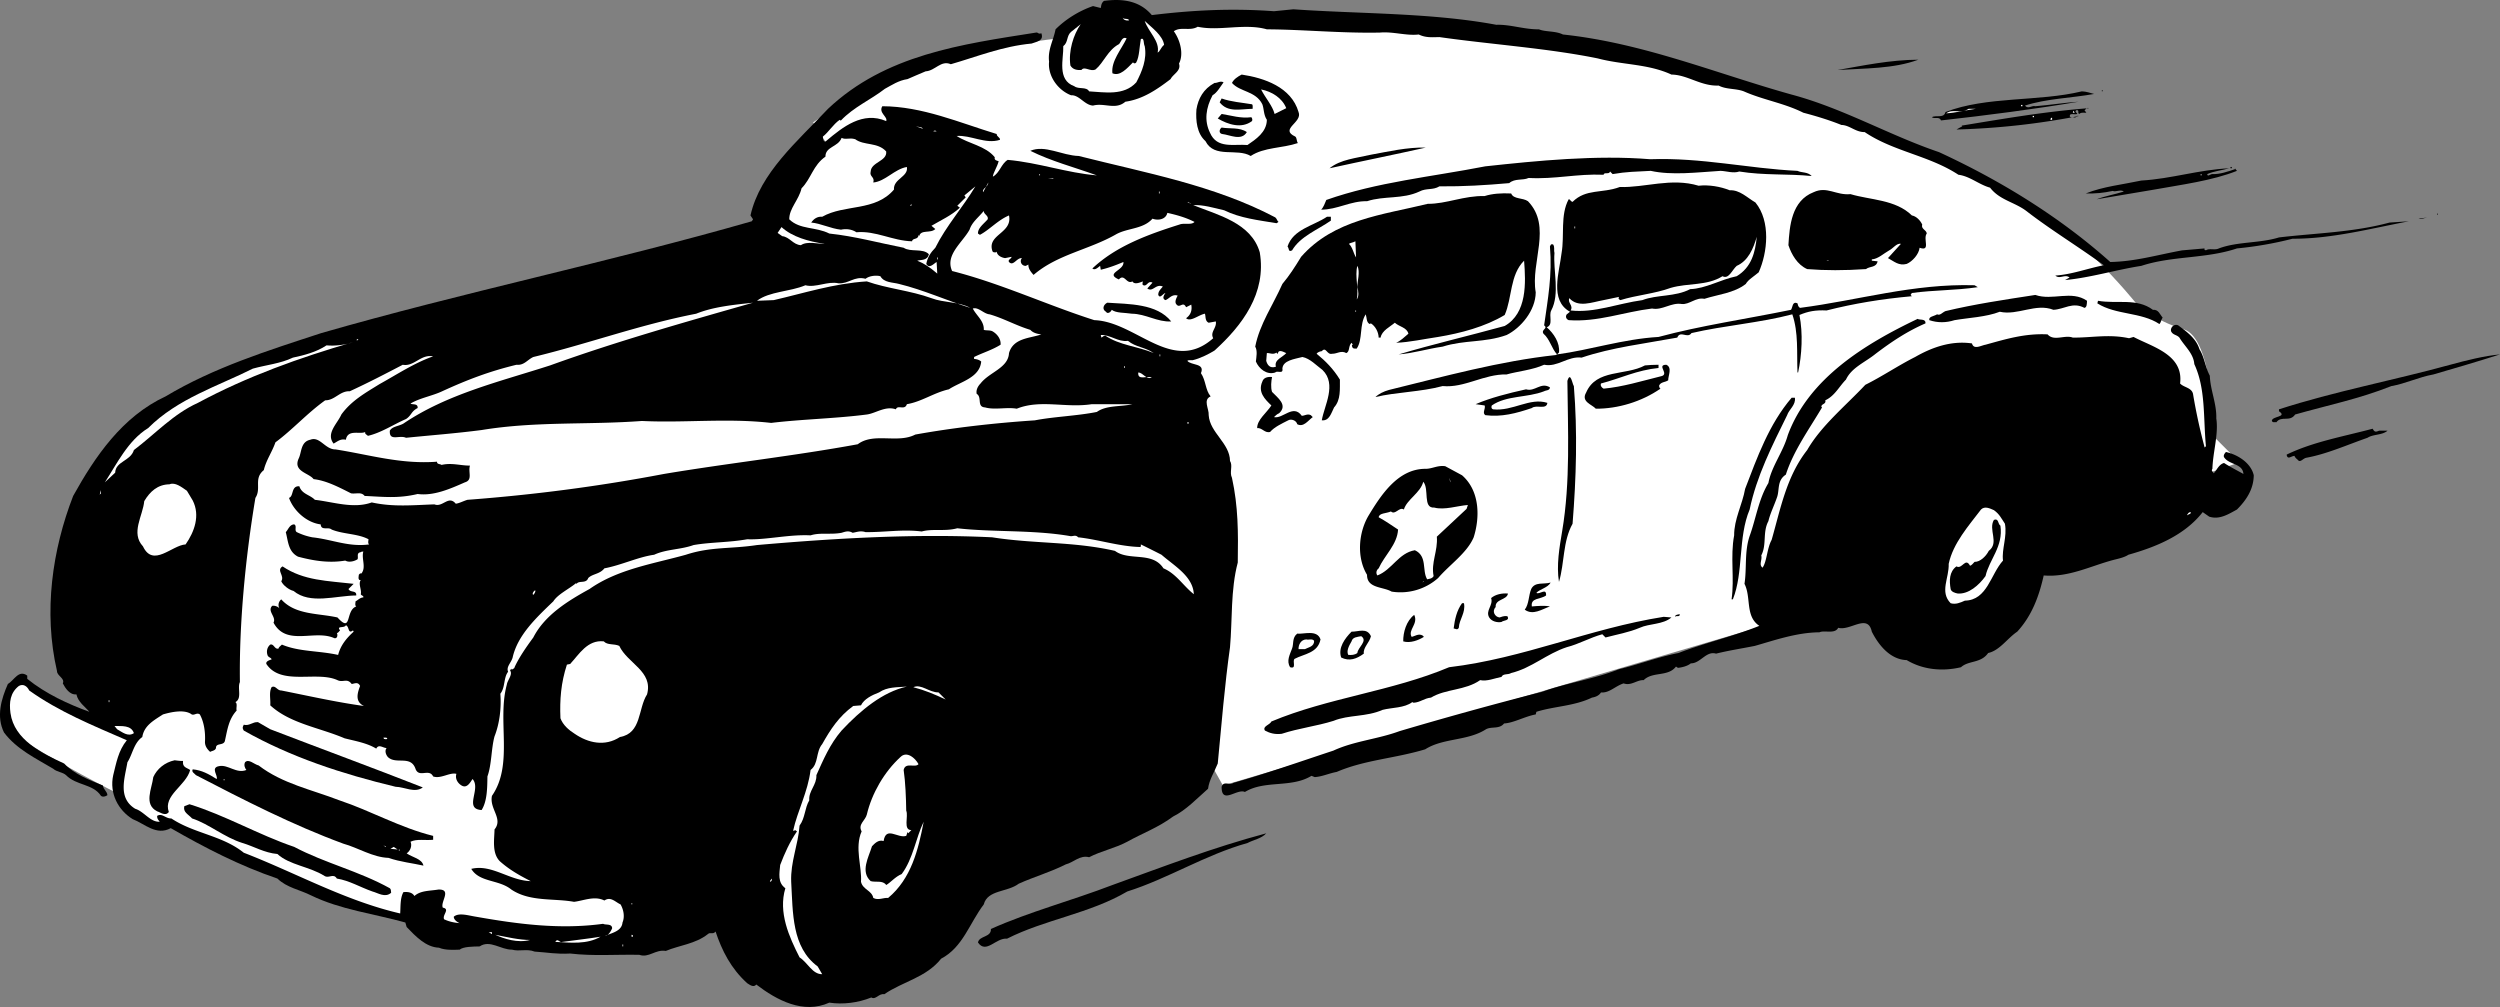 <svg xmlns="http://www.w3.org/2000/svg" width="386.82" height="155.809"><rect width="100%" height="100%" fill="#808080" stroke="none"/><path fill="#fff" d="m346.52 71.538-4-4s.007-15.309-4.7-16.601c-4.625-1.375-7.3-4-7.3-4s-10.657-13.375-21.302-18c-10.691-4.708-55.355-26.708-100-26-44.691.625-70.699 7.3-70.699 7.3l-12.7 8.7 50 78.601 13.4 24 83.3-24.601m-269.999 8s-3.993 5.957.698 9.3c4.645 3.325 15.301 8.7 15.301 8.7l4-8"/><path d="M178.218 2.335c6.375-.773 12.375-1.074 18.903-.598l3-.3c10.375.726 21.375.523 31.398 2.398 2.176-.074 4.277.727 6.602.703.972.422 2.574.223 3.699.797 12.476 1.328 23.676 6.027 35.398 9.3 7.977 2.126 15.176 6.325 22.801 8.903 9.375 4.324 18.574 9.922 26.5 17 3.875-.078 7.176-1.078 11.102-1.8l3.5-.301c-.125.226.074.226.199.3.476-.375 1.375.024 2-.3 2.875-1.075 6.273-.774 9.3-1.7 5.676-.675 11.473-.777 17.098-2.3l3-.2c-5.922 1.125-11.922 2.723-18 2.7a55.874 55.874 0 0 1-8.597 1.5c-4.825 1.625-10.028 1.125-14.801 2.699-4.024.625-7.824 1.824-11.8 2.199l.698-.398c-.722-.575-1.523.324-2.199-.301 2.574-.176 4.875-1.074 7.5-1.598-3.926-2.875-8.223-5.476-12-8.402-1.824-1.375-4.125-1.676-5.598-3.598-1.726-.476-3.125-1.777-4.902-2-4.523-2.976-10.023-3.578-14.5-6.601-1.426.023-2.324-1.075-3.598-1.102-1.925-.773-3.925-1.375-5.902-1.898-2.926-1.477-6.223-1.977-9.2-3.301-1.226-.473-2.726-.274-3.898-.899-2.726.125-4.828-1.675-7.3-1.699-3.625-1.676-7.528-1.476-11.403-2.5-7.722-1.578-16.625-2.176-24.5-3.3-1.125.023-2.125.124-3.199-.403-1.926.227-3.926-.473-6-.297-5.926.125-11.926-.476-17.5-.5-3.426-.976-7.426.324-10.7-.402-1.226.726-2.624-.074-3.698.699.972 1.328 1.574 3.527.8 5 .375 1.125-.925 1.625-1.3 2.402-2.125 1.625-4.325 3.125-7 3.5-1.528 1.325-3.227.125-5 .598-1.325-.074-2.125-1.672-3.403-1.598-2.023-.777-3.625-2.976-3.398-5.199-.227-1.875.676-3.277 1-5 1.574-1.578 3.676-2.875 5.8-3.601l1.2.3c.074-.375.074-.777.5-1.101 2.773-.375 5.476-.074 7.398 2.199"/><path fill="#fff" d="M174.718 3.136c-.422.125-.922-.074-1-.399.176.325.778.024 1 .399m5.402 3.801c-.527.425-.624 1.023-1 1.199.376-1.774-1.425-3.176-2-4.899 1.075 1.024 2.774 2.223 3 3.7m-14.5 3.199c.376.625.973.726 1.7.699.476-.672 1.375.328 2.2-.098 1.276-1.074 1.874-2.976 3.6-3.902.274-.172.473-1.273 1.2-.898-.824 1.726-2.426 3.523-2.2 5.398 1.176.527 2.274-.773 3.2-1.7.074.227.375.227.5 0 .476-.874.476-2.374.7-3.597.573-.277.374.723.6 1.098.376 2.027-.425 3.926-1.3 5.601-1.926 2.125-4.926 1.524-7.3 1.399-.427-.774-1.626-.274-2.302-.801-2.722-.973-1.625-4.273-1.699-6.2.777-.573.477-1.573 1.2-2.198l1.5-1.2c-1.126 1.625-1.923 4.125-1.598 6.399"/><path d="M161.12 5.136c.473 1.226-.824 1.324-1.5 1.601-4.527.426-8.425 2.024-12.5 3.2-1.527-.676-2.425 1.023-3.902 1.101-1.023.422-1.922.824-2.797 1.2-1.425.222-2.425.925-3.5 1.5-2.226 1.722-4.828 2.824-6.8 4.898-.125.027-.2-.098-.2-.098-1.027.723-1.726 1.922-2.601 2.598-.024.324.176 1.125.601.601 2.473-2.074 5.575-4.574 9.2-3 .273-.675-1.227-1.277-.602-2.3 6.176.023 11.875 2.523 17.7 4.3-.024.426.577.524.5.899-2.223.726-4.524-.774-6.7-.598 1.875 1.223 4.477 1.524 5.902 3.297-.125.426.274.527.598.602-.223.925-.824 1.726-.898 2.398 1.074-.574 1.273-1.973 2.3-2.598 4.774.426 9.172 2.024 13.797 2.399-3.523-1.274-7.023-2.176-10.297-3.801 2.274-.973 4.875.727 7.5.8 10.375 2.626 20.973 4.528 30.399 9.5.273.227.273.528.5.7l-.3.203c-2.825-.476-5.626-.777-8.099-2-1.625-.375-3.226-.875-4.8-.8 3.773 1.523 8.972 2.722 10.3 7.3 1.075 6.324-2.726 11.324-7 15.2-1.027.624-2.226 1.222-3.402 1.5-.324.023-.625-.075-.8.097.577.727 2.777.328 2.1 1.902.774 1.125.677 2.625 1.5 3.598-1.226.527-.226 1.926-.3 2.902.176 2.723 3.277 4.325 3.3 7.098.477.727-.124 1.727.302 2.602.972 4.425.972 8.425.898 13.101-1.125 4.223-.824 8.922-1.2 13.098-.823 5.824-1.323 12.027-1.898 18-.527 1.324-1.328 2.527-1.5 3.902-1.726 1.524-3.425 3.324-5.402 4.297-2.324 1.727-4.824 2.625-7.098 3.902-1.925 1.024-4.027 1.426-5.902 2.399-1.426-.375-2.426.824-3.598 1.101-2.425 1.223-4.925 1.926-7.3 3-1.727 1.325-4.825.926-5.403 3.2-2.222 2.925-3.222 6.625-6.597 8.398-2.325 2.926-5.926 3.527-8.801 5.5-.824-.172-1.324.926-2 .5-2.024.828-4.426 1.125-6.5.8-4.024 1.825-8.125-.374-11.3-2.8-.427.527-1.024.027-1.4-.2-2.527-2.273-3.925-5.073-4.902-8-.422.528-.824.028-1.199.403-1.926 1.524-4.426 1.723-6.5 2.598-1.625-.274-2.625 1.125-4.098.601-3.726-.074-7.027.223-10.703-.199-2.125.125-3.523-.176-5.5-.3-1.222-.477-2.324.023-3.5-.301-1.722.023-3.422-1.575-5-.5-1.023.023-2.523.023-3.097.5-.825.023-2.227.125-3.2-.301-2.027-.074-3.625-1.774-5-3.2l-.203-.699c-4.922-1.375-10.023-1.976-14.597-4.199-1.727-.875-3.727-1.176-5.2-2.601-5.828-1.977-11.226-4.774-16.5-7.801-2.226 1.226-4.027-.676-5.902-1.399-2.223-1.375-3.625-3.976-3-6.8.477-1.875.777-3.774 2.102-5.399-5.227-2.277-10.426-4.375-15.102-7.703-.324-.672-.926-1.074-1.598-.7-1.328 1.028-1.527 2.528-1.3 4.2.574 4.125 4.875 6.227 8.3 7.8 1.672 1.727 3.875 2.528 6 3.403.075.625.672.922.7 1.5-.325.223-.727.324-1 .098-1.227-1.875-3.825-1.574-5.403-3.2-.523-.476-1.422-.476-2-1-2.625-1.574-5.625-2.976-7.597-5.601-1.227-2.473-.426-5.172.597-7.5.977-.574 1.676-2.273 3-1.297v.5c2.875 2.324 6.375 3.922 9.602 5.098-.625-.774-1.727-1.473-2-2.7-1.024.126-1.727-.976-2.102-1.699.375-.777-.922-1.175-.898-1.902-2.125-9.172-.727-18.773 2.5-27.098 3.375-6.074 7.574-12.277 14.3-15.402 7.473-4.473 15.774-7.074 24.098-9.797 21.778-6.277 44.578-10.976 66.602-17.3l.2-.301-.4-.602c1.473-6.574 7.274-11.473 12-16.5 8.876-8.375 20.575-9.973 32.2-11.797.273-.078.375.324.8.098m135.7 4.101c-3.824 1.426-8.324 1.325-12.5 1.598 3.875-.672 8.074-1.574 12.5-1.598m-95.899 8.098c.672 1.625-3.027 2.625-.5 3.8.274.227.172.727.399 1-2.426.825-5.227.626-7.3 2-2.126-1.273-5.626.427-7-2.3-1.325-1.172-1.524-3.172-1.4-4.898.274-1.676 1.075-3.176 2.801-4.102.473.027.875-.375 1.399-.098-.524.723-1.024 1.625-1.7 2-1.027 1.926-1.324 3.926-.402 5.801 1.078 2.524 3.676 1.723 5.801 1.899 1.277-.875 2.977-1.977 3-3.899-.523-.777-.426-1.676-.7-2.402-1.023-2.074-3.425-1.875-4.698-3.301.273-.574.875-.973 1.5-1.297 3.472.524 7.675 1.922 8.8 5.797"/><path fill="#fff" d="m199.02 16.737-1.802.899c-.324-1.274-1.422-2.473-2.097-3.801 1.675.328 3.273 1.328 3.898 2.902"/><path d="M324.02 14.538c-3.427.625-7.427.723-10.7 1.797.476.625 1.074-.074 1.601.102 2.172-.176 4.672-.575 6.7-.7-6.625 1.125-14.325 2.125-21.301 2.899-.227-.676-1.024-.176-1.399-.5.575-.375 1.875.226 2.098-.801 6.375-2.473 14.375-1.574 21.102-3.2.773.028 1.175.227 1.898.403m1.199-.402h.102v-.2h-.102v.2m-131.5 2c.176.125.078.426.102.699-1.926.027-3.824.625-5.102-1l.301-.598c1.477.524 3.074.625 4.7.899"/><path fill="#fff" d="M312.718 16.437h.203v-.2h-.203v.2"/><path d="M323.218 16.737c-.422-.175-.523.325-.699.301l.3.399c-.425.023-.823-.075-1.1.199-.325-.176.077-.574-.4-.598-.425.223.075.422.102.598-.425.125-.828-.074-1.101.101-.227.426.176.426.5.399.074.027.273.125.5-.098-.125-.176.273-.078.398-.101a114.984 114.984 0 0 1-19 2.101l.903-.5-.102-.101c6.574-1.075 12.875-2.176 19.7-2.7"/><path fill="#fff" d="M305.718 16.835c-1.625.227-3.125.625-4.597.703 1.074-.777 2.175.125 3.5-.703h1.097m15 .602.102-.301.2.3zm0 0"/><path d="M193.62 18.136c.176.226.176.426.098.601-1.625 1.223-3.722.524-5.297-.402l.598-.7c1.477.227 2.977.727 4.602.5"/><path fill="#fff" d="M314.52 18.136h.198v-.2h-.199v.2m3.001.402h-.302c.176-.078-.023-.375.301-.3v.3M142.82 19.937l-1.102-.399.903.2zm0 0"/><path d="M192.921 20.437c-.828 1.425-2.625.425-3.8.3-.528-.074-.528-.675-.102-1 1.277.223 2.777-.074 3.902.7"/><path fill="#fff" d="M144.921 20.335h-.5c.075-.172.375-.172.5 0m-7.801 3.102c.176 1.523-2.324 1.625-2.402 3.101-.222.824.676.824.403 1.7 1.875-.176 3.273-2.075 5.199-2.403.273 1.527-2.125 1.828-2 3.5-2.926 3.426-7.625 2.227-11.102 4.203-.722-.078-1.324.324-1.699.899 1.477.125 2.977.925 4.602 1.101.773-.176 1.675-.078 2.398.399 2.977-.274 5.574 1.324 8.602 1.398.074-.574.972-.172 1-1l.097.203c.278-1.078 1.778-.375 2.5-1.101l-.597-.5c1.472-.875 3.074-1.575 4.398-2.801l-.398-.301 1.3-1.297-.203-.3 1.703-1.403c-1.925 3.227-4.527 6.125-6.203 9.5-.722.727-1.222 1.527-1.398 2.5.476.828 1.176-.074 1.601-.297l.098 1.797c-1.125-.973-2.023-1.574-3.097-2 .574-.172 1.574.027 1.796-1-.921-.973-2.824-.273-3.898-1-3.926-.773-7.524-1.773-11.5-2.2-2.125-1.073-4.524-.573-6.2-2.198-.027-1.676 1.473-2.977 1.9-4.801 1.476-1.473 1.776-3.574 3.698-4.899-.023-1.574 1.977-1.476 2.5-2.902.676.328 1.176-.074 2.102.203 1.375 1.024 3.476.422 4.8 1.899"/><path d="M220.62 22.835c-5.027 1.125-10.027 2.125-14.902 3.203 1.676-1.375 4.176-1.578 6.403-2.101 2.675-.477 5.574-1.176 8.5-1.102m34.699 1.801c8.074-.274 15.074 1.426 22.8 1.8.676.325 1.575.126 2.2.801-3.727-.375-7.324-.074-11.2-.699-.925.324-2.027-.078-2.902-.101-3.625.226-7.523.726-10.797 0-2.328.125-3.726.125-5.902.5l-.398-.399c-.125.524-.926.024-1 .5-4.125-.176-7.528.723-11.602.5-.926.422-2.125.024-3 .797-3.723.328-7.023.527-10.8.5-1.024.625-2.024.227-3.098.8-2.625 1.227-5.426.626-8.102 1.5-2.523-.073-4.625 1.325-7.098 1.302.375-.375.575-.977.797-1.5 7.875-2.774 16.278-3.575 24.602-5.2 8.074-.875 17.176-1.777 25.5-1.101m90.8 1.801c-3.824 1.523-8.527 2.125-12.8 2.898l-8.899 1.5c1.172-.473 2.875-.773 4.2-1.2-.528-.374-1.325.126-1.7-.097-1.527.324-2.625.422-4.203.399 2.676-1.075 5.676-1.375 8.602-2 4.676-.274 8.875-1.676 13.601-1.899-1.125.324-2.328.422-3.402.899.074.523.477-.075.902 0 1.075.023 2.274-.375 3.5-.801l-.203-.2.403.5"/><path d="M345.12 26.038h.2v-.203h-.2v.203"/><path fill="#fff" d="M160.82 27.136h.101v-.2h-.101v.2m179.7 0h.1v-.2h-.1v.2m-177.5.5-.9-.098h.801zm-10.9 2.101c-.226-.574.774-.777.801-1.5l-.8 1.5"/><path d="M267.62 29.437c1.575-.075 2.676 1.125 4 1.898 2.376 2.926 1.876 7.727.5 10.8-.726.626-1.624 1.126-2 1.802-1.824 1.425-4.324 1.625-6.402 2.3-1.324-.277-2.324.926-3.5.801-1.625-.277-3.023 1.024-4.597.7-4.325.523-8.426 2.124-12.903 1.8-.422-.176-.523-.578-.297-.902l.5-.399c-3.226-1.777-1.625-6.175-1.3-9.101.472-2.676-.227-5.875 1.097-8.301.176-.074.278.328.602.402 2.074-2.074 4.574-1.277 7.3-2.3 3.876.125 7.973-1.477 12.2-.2 1.574-.175 3.375.125 4.8.7m18.7.601c3.074.922 6.976.824 9.5 3.297.676.125 1.273.727 1.601 1.402-.226.723.672.825.7 1.399-.625.824.675 2.824-1.102 2.199-.125 1.027-1.125 2.125-2 2.5-1.223.328-1.926-.375-2.898-.898l2-2.2c-.625-.175-1.227.723-1.801 1-.926.524-1.727 1.325-2.7 1.399v.199l.9.102c-.224 1.023-1.224.726-1.802 1.199-3.324.226-6.324.226-9.097 0-1.528-.676-2.426-2.274-2.903-3.7.176-2.976.477-6.874 3.903-8.199 2.074-.976 3.472.524 5.699.301"/><path fill="#fff" d="M179.32 29.937h.101v-.301h-.101v.3"/><path d="M236.421 31.136c3.774 3.926.375 9.426 1.2 14.101-.028 2.825-2.325 5.524-4.5 6.598-3.426 1.227-6.528.727-9.903 1.8-2.324.325-4.523 1.028-6.797 1.2 5.274-1.574 10.875-2.875 16.399-4.398 3.476-1.977 3.273-6.676 3-10.102-2.227 2.227-1.824 5.727-3 8.402-3.024 1.825-6.824 2.825-10.3 3.399-2.224.324-4.427.824-6.5.902.675-.277 1.276-.875 1.901-1.402-.226-.973-1.425-1.074-2.101-1.7-.727.626-2.024 1.227-2.2 2.301h-.3c-.024-.875-.524-1.777-1.2-2.199l-.199.098c-.527-.274-.425-.973-.601-1.5-1.024 1.527-.426 3.926-1.399 5.3-.328.024-.625.024-.703-.3-.023-.074-.125-.274.102-.301l-.2-.297c-.527.524-.226 1.324-.8 1.598-.824-.473-1.426.125-2.2.101-.824.223-.925-1.175-1.6-.402-.224.027-.626.125-.802.402 1.375 1.125 2.578 2.325 3.602 4-.024 1.426.176 3.125-.899 4.301-.425.824-.726 2.125-1.902 2 .375-2.277 2.375-5.578.102-7.8-.926-.676-1.926-1.778-3.102-2-1.223.324-3.023.523-3.098 1.8.172.922-.828.223-1.101.598-1.324.426-2.524-.574-3-1.7.074-.675.273-1.675-.102-2.3.676-3.473 2.778-6.473 4.203-9.7 1.075-1.273 1.973-2.675 2.899-4.199 5.074-5.777 12.574-6.476 19.601-8.199 2.875.024 5.575-1.277 8.797-1.203 1.176-.375 2.578-.473 4.102-.398.375.925 1.773.625 2.601 1.199"/><path fill="#fff" d="m180.52 30.237.6.301-.6-.3m3.6 1.199c.473.023-.124.125-.1-.102h-.302l.203-.098.2.2m-43.301.398.2-.297v.297zm39.2.602.401.101-.402-.101m-27.199 1.5c-.625.726-1.524 1.324-1.5 2.199l.3.199c1.473-.773 2.774-2.273 4.5-3 .575 2.727-3.324 2.926-2.6 5.402.073.325.276.325.6.301l.098-.101c.078.625.778.925 1.301 1l1-.2c-.023.325-.625.426-.398.801.675.723 1.175-.676 2-.601a.727.727 0 0 0 .597 1.199l.403-.2c-.028.626.375 1.126.8 1.602 3.672-3.176 8.575-3.875 12.797-6.3 1.778-.977 4.176-.778 5.602-2.403.875.328 2.074.125 2.3-.898 1.473.324 2.876.726 4.2 1.398-.426.527-1.625.125-2.3.402-4.825 1.524-9.825 3.325-13.5 6.801.374.324.776-.078 1.198-.402l.102.601c1.176-.277 2.273-.675 3.5-1.199.176 1.324-2.926 1.723-.7 2.7.876-.977 1.176.824 2.098.3.278.524 1.078.223 1.602 0-.024.324-.125.524.101.598.575.226.672-.774 1.399-.399l-.8.899c.874.625 1.276-.774 2.401-.301-.328.426-.726.727-.703 1.3.278.626.676-.175 1.102-.3-.125.227-.625.828 0 1.102.574-.176.976-.977 1.898-.7-.222.426-.422.825-.297 1.2.575 1.023 1.075-.477 1.598.601l.8-.402c.177.926-.124 1.625-.8 2.101.676.625 1.875-.476 2.902-.699.172.324-.027 1.125.598 1.399l1.102-.2c.175 1.024-.926 1.625-.403 2.598-6.324 5.625-11.922-2.574-18.398-2.797-7.426-2.375-14.426-5.676-22-7.601-1.125-2.477 1.574-4.375 2.7-6.399.374-1.176 1.374-1.875 2.198-2.902-.023.527.778.726.602 1.3"/><path d="M377.12 33.237h.098v-.199h-.097v.2m-171.2.898c-2.027 1.426-4.726 2.426-6 4.601-.625.325-.425-.277-.703-.601.875-2.676 3.977-3.176 6.102-4.598h.601v.598m169.599-.5c-.524.125-.825.324-1.302.199.375-.074.778-.074 1.301-.2"/><path fill="#fff" d="M127.62 37.737c-1.027.024-2.726-.476-3.699.2-1.226-.075-1.726-1.274-2.902-1.399l-.7-.5.602-.902c1.672 1.527 4.172 2.226 6.7 2.601m115.999-2.402h.098v-.297h-.097v.297m25.097 7.402c-2.523.524-4.824 1.926-7.199 2-2.324 1.223-5.125.825-7.398 1.7-3.825.523-7.426 2.023-11.102 1.601.477-.777-.523-1.176-.2-1.902 1.376 1.527 3.477.625 5.302.3l2.398-.5c-.223.325.074.426.2.5 2.476-.773 5.277-.976 7.8-1.898 2.676-.777 5.574-.277 8-1.8.977.523 1.477-.977 2.2-1.602 1.777-.774 2.577-2.676 3.1-4.5-.226 2.426-.823 4.726-3.1 6.101m-58.899-2.902c-.426-.672-.524-1.574-1.102-2.098.176-.175.578-.175 1-.402l.102 2.5"/><path d="M240.52 39.136c-.224 2.726.874 6.324-.5 8.902-.427.824.374 2.223-.7 2.598 1.074.926 2.074 2.426 1.898 3.902l-.297.297c5.075-.672 10.172-2.375 15.7-2.7 6.574-1.773 13.574-2.773 20.5-4.198.273-.375.175-1.375 1-1 .074.226.074.523.398.699 9.074-1.176 17.477-3.774 27-3.5l.5.3c-3.625.524-6.723.426-10.2.899l-.198.3.199.2c-4.727.426-8.926 1.125-13.2 2.203-1.726-.078-2.824.125-4.199.7.575 2.824.375 6.222-.203 8.898h-.097c-.125-3.074.175-6.176-.801-9-5.024 1.324-10.524 1.726-15.602 2.902-.625.922-1.722-.476-2.199.7-5.023.925-10.125 1.523-14.8 3.097-2.126-.273-3.723 1.527-5.798 1.102-1.828.824-4.125 1.023-5.8 1.5-3.528-.075-6.528 2.125-9.903 1.8-3.422.926-7.222.926-10.398 1.7.476-.477 1.273-.875 2.101-1.102 8.473-2.074 17.172-4.473 25.797-5.398l.203-.102c-.828-.875-1.125-2.375-2.101-3.2-.426-.675.773-.773.101-1.3.575-4.074 1.274-7.773.899-12.2.074-.073.074-.472.5-.3.273.426.074.828.2 1.3"/><path fill="#fff" d="M145.02 40.136h.1v-.301h-.1v.3m138 .2h-.4c.075-.074.274-.074.4 0m-73 4.102c.175.625.276 1.425-.099 1.898.375-1.574-.328-3.574.098-5.2.477.927-.023 2.427 0 3.302m-70.899-.5c3.774.925 7.274 2.523 11 3.699-1.726-.973-4.124-.774-6-1.5-3.226-1.176-6.824-1.473-10-2.598-5.124.324-9.726 1.824-14.402 2.899l-2.597.101c1.972-1.476 5.074-1.375 7.5-2.402 1.574.426 3.472-.676 5.097-.301 1.578.125 2.477-1.172 4.203-.7.575-.472 1.672-.573 2.297-.398.578 1.024 1.875.926 2.903 1.2"/><path d="M322.921 46.538c-.027.524-.027 1.024-.402 1.098-1.824-.973-3.125.226-4.8.3-2.723-1.074-5.524.926-8.298.301-2.125.825-4.828.926-7 1.301-1.328.422-2.625.422-3.902 0-.125-.578.676-.578 1.2-.902.476.226.777-.274 1.3-.5 4.477-1.074 9.176-1.774 13.902-2.5 2.672.926 5.575-.774 8 .902m10.199 1.399c.876-.075 1.075.726 1.5 1.199-.226.324-.226.726-.5 1-2.824-1.875-6.726-1.375-9.6-3.2l.1-.398c2.973.524 5.973-.476 8.5 1.399"/><path fill="#fff" d="M116.52 46.835c-10.626 3.027-21.224 6.027-31.4 9.703-7.824 2.524-15.925 4.422-22.699 9-.726.422-1.726.422-2.101 1.098-.125 1.726 1.476.625 2.5 1.101 3.676-.375 7.676-.675 11.7-1.199 8.374-1.375 16.476-.777 24.8-1.402 6.676.324 13.176-.473 20 .3 4.773-.574 9.976-.675 14.8-1.3 1.376-.176 2.876-1.375 4.5-.801.274-.773 1.376.227 1.7-.797 2.273-.375 4.176-1.777 6.5-2.3 1.773-1.176 4.773-1.778 5-4.301-.324-.274-.727-.375-1.102-.399v-.3c1.375-.676 2.778-1.075 4.102-1.903.074-.875-.524-1.672-1.3-2.098-.427-.175-.927-.074-1.302-.199.078-1.375-1.125-2.176-1.699-3.3.875-.278 1.676.824 2.602.898 2.175.625 4.074 1.726 6.3 2.402.375.422.973.625 1.7.7-1.727.624-4.325.523-5 2.898-.125 2.324-3.028 2.926-4.403 4.699-.422.426-.722 1.027-.597 1.602.875.523-.028 2.023 1.3 2.101 1.473.422 3.375-.078 4.899.2 3.676-1.477 7.574-.075 11.601-.7h6.297c-1.722.422-4.023.125-5.5 1.2-3.125.624-6.625.722-9.597 1.3-6.325.422-12.528 1.125-18.5 2.2-2.727 1.425-6.426-.376-8.903 1.5-9.922 1.824-20.023 2.925-30 4.597-10.125 1.926-20.125 3.227-30.398 4-.727.227-1.227.527-1.8.602-1.126-1.375-2.024.625-3.302.101-3.422.125-6.422.422-9.699-.3-2.824 1.023-5.926-.075-8.8-.403-.723-.773-2.024-.875-2.4-2.098-1.323-.074-.823 1.524-1.6 1.801.675 1.922 2.675 3.824 4.902 4.098.074 1.027 1.175.324 1.699.8 1.773.727 4.074.626 5.7 1.5-.024.325-.126.626.1.801-3.226.426-5.726-.777-8.8-1.101a9.487 9.487 0 0 1-2.399-.801c-.425-.273.075-.973-.402-1.2-.723.028-.926.825-1.3 1.2.374 1.426.374 3.027 1.902 3.8 2.375.626 4.773 1.028 7.3.602.575.325 1.375.125 1.899-.199.176-.375-.227-.976.5-1.101.074-.075.176-.075.398-.102-.324 1.125.477 2.426-.297 3.402-.226-.074-.328.125-.402.2-.023.324-.125.625.102.8h.199c-.426.625.176 1.524 0 2.2.074.226.476.226.398.5-.523.023-.824.425-1.199.601-.023.324-.125.625.102.797-1.727.625-.625 4.227-2.903 1.703-3.023-.676-6.523-.375-8.699-2.8-.523.425-.523 1.124-.2 1.5-.226-.376-.823-.575-1.198-.5-.825.824.675 1.722.199 2.597 1.976 3.727 6.375 1.027 9.398 2.402.477.125.578-.476.403-.8.175.023.273-.176.5-.399-.625-.777.675-.277.898-.8.574.222.277 1.425 1.102.8l.097.2c-1.125 1.023-2.023 2.124-2.398 3.597-3.024-.672-6.024-.473-8.7-1.598-.226.223-.527.426-.5.598-.624.227-.726-.773-1.3-.598-.524.426-.625 1.125-.399 1.7.172.324.575.324.598.601-.426.125-.926.324-.8.7 2.277 3.425 7.777 1.023 11 2.5.874.425 1.476-.376 2.202.597.473-.074.973-.375 1.297.3-.422 1.126-.824 2.427.602 3.102-4.227-.574-8.625-1.574-12.8-2.402-.626.027-.927-.875-1.5-.5-.427.828-.126 1.828-.2 2.8 3.074 2.825 7.574 3.427 11.5 5.102 1.676.426 3.476.723 4.898 1.598.375-.773 1.078-.074 1.602-.098-.324.426-.125 1.024.2 1.399 1.276 1.226 3.573-.375 4.3 1.902.574 1.324 2.074-.176 2.7 1.098 1.175.425 2.573-.676 3.6-.399-.226.723.176 1.426.801 1.801.875.523 1.375-.578 1.7-1 1.375 1.523-1.426 4.625 1.398 4.797.875-1.375.875-3.473.902-5.2.672-1.874.575-4.273 1.098-6.199.777-1.976 1.074-4.375.902-6.601.774-.973.473-2.473 1.2-3.398-.325-.774.472-1.375.699-2.2.773-3.476 3.676-6.175 6.3-8.699.676-1.078 2.376-1.875 3.5-2.8l.098.097c.375-.574 1.477.027 1.801-.898.676-.676 1.777-.575 2.5-1.5 2.574-.477 5.277-1.774 7.7-2.102 1.874-.875 4.077-.773 6.1-1.5 2.774-.473 5.376-.375 8.302-.898 2.875.125 6.472-.774 9.8-.602 1.473-.473 3.075-.074 4.797-.398.578-.176 1.078-.375 1.703 0 .575-.075 1.172-.375 2-.102 3.075.027 5.774-.473 8.7-.098 1.675-.476 3.574.024 5.5-.5 5.472.625 11.675.223 17.398 1.2.477.125.875-.274 1.3.199 3.075.324 6.376 1.426 9.602 1.5.172-.074.075-.274.098-.399 1.074.524 2.074 1.024 3.2 1.598 1.976 1.727 4.874 3.328 5 6.102-1.626-1.274-2.723-3.176-4.7-4-1.723-2.676-5.324-1.075-7.5-2.7-6.426-1.476-12.523-1.074-19-2.101-11.824-.574-24.125.125-36.398 1.199-4.125.625-7.125.227-11 1.5-5.125 1.426-10.528 2.227-14.903 5.3-3.324 1.825-6.922 4.028-8.699 7.5-1.125 1.528-2.223 3.126-2.898 4.602-.028.223-.227.223-.301.301-.125.125-.227.023-.2-.101l-.199.3c.473.625-.425 1.524-.5 2.2-1.527 5.625 1.075 12.324-2.3 17.199-.426 2.027 1.773 3.527.398 5.199-.023 1.527-.426 3.625.8 4.902 1.477 1.325 3.075 2.223 4.802 3.098-3.325-.074-6.028-2.672-9.2-1.898 1.274 2.125 4.274 1.625 6.2 3.199 2.875 1.926 6.574 1.324 9.699 1.902 1.476-.176 3.176-.976 4.7-.203.976-.672 1.675.227 2.5.602.476.824.675 1.925.3 2.8-.125 1.426-1.824 1.625-2.7 2.098.473-.074.876-.672 1.098-1.2-.023-.773-1.023-.472-1.398-.698-6.727.925-13.324.023-19.7-1.102-1.124-.172-2.624-.672-3.402 0-.023.426.477.828.903 1-.926-.074-1.727-.273-2.403-.598-.324-.675.977-1.574-.199-1.8-.426-.875 1.477-2.875-.7-2.801-1.323.226-2.726.125-3.698 1-.325-.574-1.028-.676-1.7-.598-.527.922-.425 2.324-.5 3.297-8.527-1.973-16.125-6.273-24.203-9.398-3.324-2.676-7.722-2.977-11.199-5.301-.926.027-1.426-.875-2.2-.399-.023.426.177.625.4.899-1.423.125-2.423-1.574-3.798-2-2.726-1.676-1.625-4.676-1.203-7.2.778-1.175.977-2.976 2.301-3.898.277-1.777 1.777-2.578 3.2-3.5 1.277-.375 3.175-.777 4.3-.101.477.425.875-.274 1.402.101.672 1.223.875 2.824.797 4.2-.023.624.278 1.124.801 1.597.277-.172.777-.172.902-.598-.027-.875 1.274-.277 1.399-1.199.375-1.676.574-3.277 1.8-4.601-.124-.375.176-1.075-.199-1.301 1.075-.574.274-2.176.7-3.098-.125-9.176.875-19.375 2.398-28.5.977-1.476-.324-2.976 1.3-4.3.376-1.575 1.274-2.778 1.802-4.301 2.675-1.977 4.875-4.477 7.699-6.5 1.476.023 2.273-1.477 3.8-1.399 2.774-1.277 5.473-2.676 8.2-4.101 1.773.324 2.773-1.676 4.7-1.301-2.927 1.027-5.626 2.824-8.302 4.3-2.125 1.325-4.324 2.524-5.898 4.7-.625 1.426-2.426 2.926-1.2 4.5.676-.375 1.075-.774 1.9-.598.276-1.676 2.175-.777 3-1.203-.126.328.276.426.401.602 2.075-.477 3.973-1.774 5.899-2.602.875-.574.773-1.172 1.8-1.7.075-.773-.824-.472-1.1-.698 1.476-.875 3.374-1.176 4.901-1.899 3.875-1.777 7.274-3.078 11.5-4.101 1.172.125 1.672-.774 2.598-1.2 8.574-2.074 16.375-4.976 25.2-6.699 2.675-1.078 5.777-1.375 8.8-1.703"/><path d="M181.218 49.737c-2.125.125-3.922-1.175-6.097-1.199-1.125-.176-2.426-.078-3.102-.601-.125.324-.625.726-.898.3-.625-.375-.426-1.074.199-1.402 3.375.227 7.676.125 9.898 2.902"/><path fill="#fff" d="M209.718 48.237h.102v-.199h-.102v.2"/><path d="M297.921 50.038c-2.828 1.223-5.226 2.824-7.703 4.7-1.625 1.324-3.722 2.124-4.597 4-1.028 1.023-1.727 2.523-3.2 3.199.172.625-.625.523-.601 1l.101.101c-2.027 3.422-4.425 6.723-5.601 10.399-1.426.925-.926 2.425-1.399 3.601-.425 1.223-1.027 2.422-1.3 3.598-.926 1.726-.227 3.625-1.102 5.3.176.727-.426 1.426.2 1.899.675-.973.675-2.973 1.402-4.297 1.375-4.777 2.273-9.777 5.5-13.902 2.175-3.774 5.875-6.774 9-10.098 2.574-1.277 5.074-2.976 7.699-4.3 2.574-1.477 5.574-2.575 8.8-2.102.274 1.027 1.376.324 2.098.199 3.176-.875 6.078-1.773 9.602-1.598.976 1.125 2.676.024 3.898.5 2.977.024 5.578-.574 8.703.098l.7-.2c2.875 1.528 7.773 2.727 7.199 7.2.574.625 1.773.625 2 1.602a87.246 87.246 0 0 0 1.8 8.3l.2-.199c-.426-4.476-.024-8.875-1.8-12.703-.126-1.672-1.524-2.773-2.302-4.098-.422-.476-1.023-.375-1.297-1-.125-.574.473-1.175 1.098-.902 1.375 1.027 2.777 2.027 3.3 3.703.774 1.223.876 2.723 1.602 4.098.075 2.226 1.075 4.324 1 6.601.375 2.426-.527 5.223-.601 7.801-.227.324.074.422.2.7.476-.477.776-1.376 1.6-1.602.973.625 1.973 1.125 3 1.699-.124-1.672-2.226-1.375-3-2.598-.124-.277.075-.574.301-.8 1.875.425 3.875 1.726 4.297 3.601-.023 2.223-1.222 3.922-2.597 5.297-1.325.727-2.727 1.625-4.301 1.102l-1-.7c-2.824 3.625-7.324 5.426-11.5 6.598-.625.426-1.625.625-2.3.8-3.524.927-6.927 2.727-10.802 2.403-.722 3.223-1.824 6.223-4.097 8.7-1.528 1.023-2.727 2.925-4.5 3.3-1.125 1.625-3.028 1.125-4.2 2.2-3.027.722-6.027.324-8.402-1.102-2.523-.074-4.324-2.274-5.398-4.399-.625-2.875-3.325-.074-5.2-.601-.527 1.027-2.125.324-2.902.699-3.523.027-6.926 1.227-10 2.102-2.125.425-4.125.726-6 1.199-1.523-.473-2.426 1.527-3.898 1.5-.528.426-1.325.625-2 .699l-.301-.2c-1.227 1.626-3.625.727-5 2.102-1.024-.074-1.926.926-3.102.5-1.324.426-2.222 1.524-3.5 1.399-.324.527-.922.726-1.398.8-2.727 1.325-5.824 1.325-8.602 2.2l-.097.402c-1.727.324-3.426 1.324-4.903 1.399-.722.925-1.922.425-2.797.898-2.828 1.828-6.625 1.328-9.402 3.102-4.723 1.425-9.324 1.625-13.7 3.5-1.226.226-2.226.726-3.398.8l-.5-.199c-3.125 1.922-7.226.625-10.3 2.5-1.227-.578-3.625 2.024-3.602-.8.277-.977 1.277-.176 1.8-.602 5.177-1.473 10.274-3.274 15.5-5 3.177-1.473 6.876-1.774 10.2-3a614.271 614.271 0 0 1 22.102-6.098c3.773-1.375 8.074-1.976 11.898-3.5 2.875-.676 5.977-1.875 9.2-2.5 4.077-1.578 8.476-2.578 12.5-4.203-2.223-1.473-1.223-4.375-2.298-6.5.375-2.375-.027-4.973.797-7.398.977-2.676 1.375-5.676 2.903-8.2.472-2.574 2.273-4.777 3-7.402 3.273-8.875 12.074-14.172 20.097-18 .278.227 1.278-.074 1.203.703"/><path fill="#fff" d="M174.52 52.737c1.276 1.024 2.573.926 4 1.899-2.524-1.074-5.224-1.176-7.5-2.7-.325.024-.427.227-.599.301l-.101-.402c1.476-.074 2.676 1.125 4.2.902m-119-.199c-.224.024-.224.125-.302.2v-.301c.078.023.176.125.301.101m-.899.399c-8.324 2.425-16.425 5.324-24 9.398-3.824 1.727-6.624 4.828-9.902 7.3-.523 1.727-2.824 1.727-2.898 3.5l-1.602 1.5c1.875-2.874 3.578-6.472 6.703-8.398 4.575-4.574 10.774-6.476 16.2-9.199 2.074-.578 4.273-.777 6.199-1.703 1.773-.375 3.676-.875 5.2-1.898 1.276.125 2.976-.075 4.1-.5m144.4 1.699c-.524.625-1.927 1.027-1.599 2.101-.925.325-1.328-.277-1.5-.902l.098-1.2c.375-.073.977.325 1.5-.097-.023.125.074.125.2.2.077-.778.874-.278 1.3-.102"/><path d="M386.82 54.835c-3.524 1.125-6.926 2.125-10.3 3.102-2.325.425-4.325 1.425-6.5 1.8-5.126 2.024-9.724 2.926-14.9 4.399-.824 1.226-2.124.125-2.902 1.199-.222-.074-.523.125-.699-.2-.023-.773 2.477-.573 1.102-1.5v-.3c8.574-2.773 17.675-4.473 26.5-6.898 2.472-.676 5.273-1.375 7.699-1.602"/><path fill="#fff" d="M179.421 55.136h.098v-.301h-.098v.3"/><path d="M256.62 56.937c-3.324.324-5.925 1.625-8.902 2.398-.125.328.078.625.403.8 2.972-.273 5.875-1.175 8.8-1.898 1.575-.277-.726-1.777.899-1.8.976.425.273 1.726.3 2.398-.425.328-1.124.227-1.402.8-.023.227.078.427.203.5-2.925 2.028-6.625 3.126-10 3.102-.625-.675-2.328-1.074-1.5-2.5 1.575-3.675 6.075-2.574 9.098-4.199.676-.078 1.277-.078 2.102-.101v.5"/><path fill="#fff" d="M173.921 56.937h.098v-.301h-.098v.3m4.297 1.501c-.722-.375-2.222.523-2.097-.801.773.027 1.175 1.125 2.097.8"/><path d="M196.82 58.335c-.125.625-.227 1.625 0 2.3.875.927 2.476 2.028 1.101 3.302-.328.125-.625.425-.8.601 1.375.324 2.972-2.078 4.3-.203.375.027.875-.375 1.399-.098l.3.301c-.726.524-1.425 1.625-2.402 1.098-.125-.574-.922-.875-1.398-.598-1.024.524-2.125 1.024-2.8 1.797-.825.227-1.224-.672-2-.598-.024-1.277 1.476-2.375 2.198-3.5-1.023-.976-2.125-2.074-1.398-3.699.176-.578.773-.777 1.5-.703m46.7 1.402c.573 7.125.374 14.125-.2 21.301-1.524 2.723-1.227 6.024-2.102 9-.422-2.578.078-5.375.5-7.902 1.278-7.574.875-15.574.801-23.2.477-1.574.777.524 1 .801m-3.699.2c-.024.523-.625.425-.899.601-2.625 1.024-5.828.625-8.101 2.2-.125.324-.024.523.2.597 3.073.328 5.675-1.875 8.401-1-.125 1.125-1.726.227-2.402.8-2.426.825-4.723 1.427-7.2 1.102-.523-.375.075-.976-.1-1.5l-1.4-.199c2.274-.976 4.977-1.676 7.802-2.3 1.375.425 2.273-1.176 3.699-.301m37.898 1.601c.176 1.125-.922 1.824-1.199 2.7-2.324 4.722-4.723 9.425-5.8 14.597-1.825 4.328-.923 9.727-2.598 13.902h-.2c.473-3.277-.226-6.574.399-9.902-.024-2.473 1.273-4.773 1.7-7.2 1.874-4.874 3.675-9.972 7.198-14.097h.5"/><path fill="#fff" d="M183.718 65.538h.203v-.203h-.203v.203"/><path d="M368.12 66.636h1.301c-.828.726-2.226.527-3.101 1.101-3.227 1.125-6.324 2.524-9.5 3.098-.524.125-.926.828-1.3.3-.224-.175-.427-.374-.5-.597-.524.024-1.024.625-1.2-.101v-.102c4.074-1.973 8.676-2.773 13.3-4 .274.527.473.527 1 .3M51.921 69.538c5.274.824 10.075 2.324 15.7 1.899-.028.425.472.324.699.5 1.574-.375 2.976.125 4.398.101-.324 1.024.477 2.223-.797 2.598-2.328 1.027-4.828 2.125-7.3 1.8-3.028.727-5.325.426-8.2.301-.527-.675-1.328-.277-2.101-.402-1.926-.973-3.824-1.973-5.8-2.2-.724-.972-3.224-1.175-2.302-3.198.477-.977.278-2.575 1.801-2.899 1.477-.578 2.277 1.524 3.902 1.5m174.297 4c2.778 2.422 2.778 6.524 1.801 9.598-1.023 2.426-3.723 4.226-5.5 6.3a8.775 8.775 0 0 1-7.2 2.102c-1.323-.777-3.823-.476-3.8-2.601-1.625-2.676-1.324-6.477.2-9.102 1.976-3.273 4.577-7.273 8.8-7.297 1.074.024 1.875-.578 3.102-.402l2.597 1.402"/><path fill="#fff" d="m224.421 74.636-.203-.7.203.5zm-2.5 3.902c1.575.422 3.575-.277 5.2-.402l-.2.601-4.601 4.301c.176 2.223-.926 4.024-.5 6.098-.227.426-.727.426-1 .5-.824-1.375.074-3.574-1.899-4.5-2.527.426-3.527 3.027-5.8 3.902-.227-.277-.227-.777.199-1.101.875-1.977 2.875-3.676 3-6-1.024-.676-2.024-1.375-3-1.899.074-.676 1.176-.578 1.898-.902.676.625 1.278-.774 2-.301.477-1.574 2.578-2.574 3-4.297.977 1.125-.125 4.125 1.703 4M29.82 77.437c1.176 2.324.273 4.824-1.102 6.8-2.125.125-5.023 3.625-6.597.301-1.926-2.078-.028-4.676.199-7 .875-1.476 2.074-2.578 3.898-2.601.875-.375 1.875.425 2.703 1l.899 1.5m-14.399-.899.2-.703v.5zm294.797 4.5c.375 2.024-.523 3.922-.297 5.7-1.925 2.124-2.425 6.124-5.902 6.199-.723.324-1.426.625-2.2.398-1.726-1.773-.226-3.875-.3-6.098.676-3.175 3.074-5.875 5-8.402.574-.574 1.375-.172 2 .102.875.625 1.176 1.324 1.7 2.101m28.801-1.703c-.126.227-.427.227-.599.402-.027-.175.375-.675.598-.402"/><path d="M309.52 81.335c.476 3.227-1.724 5.227-2.302 7.8-1.023 1.427-2.625 2.825-4.297 2.7-.425-.074-1.027-.273-1.101-.7-.227-1.273-.227-2.675.898-3.5.875.528 1.375-1.472 2.102-.097.273-.078.476-.375.7-.601.874.023 1.776-.875 2.198-1.7 1.676-1.277-.125-3.277.801-4.8.777-.274.574.625 1 .898m-254.801 9-.797.8c.274.626 1.274.126 1.2 1-3.227.028-7.125 1.427-9.7-.698-.726-.176-1.625-.875-1.902-1.5.574-.875-.824-1.676.2-2.301 3.277 2.226 6.976 2.226 11 2.699"/><path fill="#fff" d="M220.32 90.038c-.227-.078-.227.125-.3.2l.198-.301.102.101"/><path d="M239.921 90.136c-.425.824-1.726 1.027-2.203 1.601.477.325 1.578-.875 1.5.399-.824.625-2.422.324-2.199 1.699.875-.074 1.977-.172 2.8 0-1.226.426-2.624 1.426-3.898.5.672-.875.575-2.172 1-3.2.575-1.175 1.973-.675 3-1"/><path fill="#fff" d="M82.82 91.335c.074.227-.125.527-.3.703-.224-.078-.024-.578.3-.703"/><path d="M233.32 91.835c-.125 1.027-2.024.828-1.899 2.102-.625.625-.125 1.523.598 1.601.277-.078.676-.277 1.2-.203.476.727-.626.625-.9.902-.624.125-1.523-.074-1.898-.699-.625-1.078.672-1.875.297-3 .676-.578 1.676-.777 2.602-.703m-6.8 1.5c.276 1.527-.724 2.426-.802 3.8-.222.427-.523.126-.797.102.172-1.375.473-2.777 1.297-3.902h.301m33.402 1.703c-.027.524-.527.125-.703.399-.125-.274.375-.375.703-.399m-41.101.098c.676 1.426-1.024 2.324-.399 3.402.473-.078 1.075-.578 1.7-.203l.199.203c-.824.524-2.125 1.024-3.2.7-.027-1.376.473-3.176 1.7-4.102m39.8.402c-1.324 1.125-3.425.922-4.902 1.598-1.722.726-3.523 1.027-5.297 1.5l-.5-.5c-1.925.527-3.625 1.527-5.5 2-3.125 1.027-5.425 3.226-8.601 4-.524.324-1.227.027-1.5.601-1.125.223-2.227.723-3.3.5-2.325 1.625-5.325 1.325-7.599 2.7-1.125.125-1.625.726-2.703.8l-.199-.101c-1.223.926-3.125.824-4.598 1.199-2.527 1.125-5.226.727-7.601 1.703-2.625.824-5.324 1.125-8 2-1.024.125-1.824-.078-2.602-.5-.422-.676.778-.875 1-1.402 8.778-3.676 18.676-4.676 27.5-8.399 11.578-1.375 21.676-5.976 33.203-7.8l1.2.101m-46.501 2.899c-.226 1.023-1.226 1.726-1.1 2.699-1.126.824-2.224 1.226-3.5.601-.524-1.476.573-2.976 1.6-4 1.075.024 2.376-.675 3 .7m-7.8.5c-.426 2.125-2.524 2.226-4 3-.426.324.375 1.625-.7 1.3-.624-.976-.027-1.976.301-2.902.274-.672-.027-1.672.797-2.297.977.125 3.078-.676 3.602.899"/><path fill="#fff" d="M210.02 101.038c-.427.324-.927.324-1.4.297-.324-.574.075-1.375.5-2.098.176-.675.876-.675 1.5-.8 1.075.726-.527 1.726-.6 2.601m-6.7-1.902c.074.926-.926 1.027-1.399 1.3h-1c-.027-.675.375-1.476 1.2-1.5.375.126.875-.175 1.199.2m-107.5.801c1.273 2.726 5.273 3.925 4.3 7.5-1.425 2.226-.824 6.023-4.199 6.601-2.328 1.524-4.925.922-7-.5-.925-.578-1.828-1.375-2.203-2.402-.125-2.875.078-5.473 1-8.301l.5-.098c1.375-1.476 2.676-3.777 5.203-3.5.575.625 1.575.324 2.399.7m50.5 8.3c-1.625-.777-3.324-1.476-5-1.902 1.176-.574 2.476.828 3.898.8l1.102 1.102m-6-2c-3.727.825-7.125 3.625-10.102 6.801-1.824 2.125-2.824 4.524-3.898 6.899.074 1.523-1.227 2.425-1.102 3.898-.722 1.227-.625 2.727-1.5 3.902-.222 3.024-1.422 5.625-1.297 8.7.274 4.824.075 10.125 4.098 13.101l.7 1.2c-1.524.023-2.223-1.778-3.5-2.602-1.626-3.176-3.325-6.973-2.2-10.7-1.223-.874-.926-2.273-.8-3.601.675-1.773 1.476-3.574 2.6-5.2l-.3-.198c-.125.125-.223.125-.3.101.675-3.078 2.277-5.976 2.702-9.402 1.274-.973.774-2.774 1.797-4 1.278-2.274 2.578-4.274 4.801-5.899l1.2-.101c.476-.973 1.675-1.574 2.8-2 1.277-.875 2.777-.774 4.3-.899M16.82 108.636h.101v-.301h-.101v.3"/><path d="M41.82 112.835c7.875 3.027 15.773 5.926 23.601 9-1.226.926-2.828-.074-4.203-.098-8.222-1.976-16.222-4.574-23.5-8.699-.222-.375-.222-.477 0-.902.875.226 1.375-.473 2.203-.399l1.899 1.098"/><path fill="#fff" d="M20.718 113.437c-.922.625-1.824-.176-2.597-.602l-.403-.5c1.078.027 2.578-.172 3 1.102m39.203.8c-.027.223-.328.125-.5.098l-.101-.2c.176.028.476-.073.601.102m82.199 4c-.527.625-2.027-.375-2.3.899.273 1.824.375 4.426.398 6.3.375.825-.523 3.024.801 3l-.5.5-.098-.199-.203.598c-1.324.426-3.125-1.574-3.5.8-.824-.273-1.422.427-1.797.802-.527 1.726-1.828 3.925-.203 5.398.778.227 1.875-.172 2.403.602.675-.375 1.375-1.274 2.398-1.7 1.777-2.375 2.176-5.574 3.402-8.101-.828 4.324-1.925 8.824-5.5 11.8-.726-.074-1.527.426-2.3 0-.227-1.175-1.625-1.273-1.903-2.5.176-2.273-1.023-5.273.102-7.8-.625-1.074.574-1.676.8-2.598.774-3.277 2.676-6.578 5.2-8.902.976-.973 2.273.125 2.8 1.101"/><path d="M28.32 117.737c-.125 1.024.574 1.024 1.101 1.399-.625 2.426-4.226 3.926-3.3 6.5-.528.726-1.325.027-1.801-.098-2.125-1.078-.824-3.477-.602-5.3.578-1.278 1.778-2.278 3.301-2.602.375.027.777.125 1.3.101m24.201 6.098c4.874 1.625 9.374 4.227 14.5 5.5v.602c-1.224.125-2.524-.176-3.5.3.276.625-.024 1.426-.599 1.801.875.625 2.375.824 2.598 1.899-1.625-.375-3.625-.575-5.398-1.2-2.426-.074-4.727-1.574-7-2.199-7.825-2.875-15.426-6.777-22.801-10.601-.227-.274-.727-.477-.5-.899 1.375.125 2.476.723 3.7 1.5.276-.476-1.024-1.777.401-2 1.375-.277 2.672 1.223 4.2.598-.227-.274-.426-.774-.2-1.2.575-.574 1.375.325 2.098.5 3.676 2.825 8.176 3.727 12.5 5.399"/><path fill="#fff" d="M34.62 120.737h.098v-.199h-.097v.2"/><path d="M45.52 131.038c4.776 2.524 9.976 3.723 14.8 6.399.176.125.176.425.2.699-.927.824-2.024.027-2.9-.2-1.925-.675-3.527-1.675-5.5-2-.527-.874-1.226.024-1.902-.398-2.324-1.476-5.422-1.676-7.297-3.402-2.027-.176-3.625-1.176-5.402-1.7-2.824-.874-5.223-2.976-7.8-3.8-.626-.676-1.423-.973-1.2-1.899l.8-.3c5.575 1.726 10.677 4.726 16.2 6.601m150.402-2.101c-.726.824-2.027 1.023-2.902 1.5-6.523 1.824-12.324 5.523-18.598 7.5-5.828 3.425-12.726 4.324-18.601 7.3-1.727-.175-3.227 2.426-4.5.598.176-1.074 2.074-.773 2-2.098 5.976-2.675 12.476-4.375 18.8-6.8 7.973-2.875 15.473-5.774 23.801-8"/><path fill="#fff" d="m59.718 131.038-.398-.203.398.102zm.703.297.5-.297.598.399zm1.297.301h.102v-.2h-.102v.2m57.5 4.801-.097-.102.3-.398c.075.324-.125.425-.203.5m-21.5 3.5h.102v-.2h-.102v.2m-21.598 4.601-.5-.3h.5zm5.9.899c-1.927.523-4.024-.176-5.4-.801 1.676.324 3.774.824 5.4.8m15.901-.699v.2h-.203v-.301c.078.027.176.027.203.101m-5 .2c-2.125 1.226-4.625.925-7 .8.375-.675.672.223 1.098 0 1.977-.277 3.875-.476 5.902-.8m3.399 1.5h.101v-.301h-.101v.3"/></svg>
